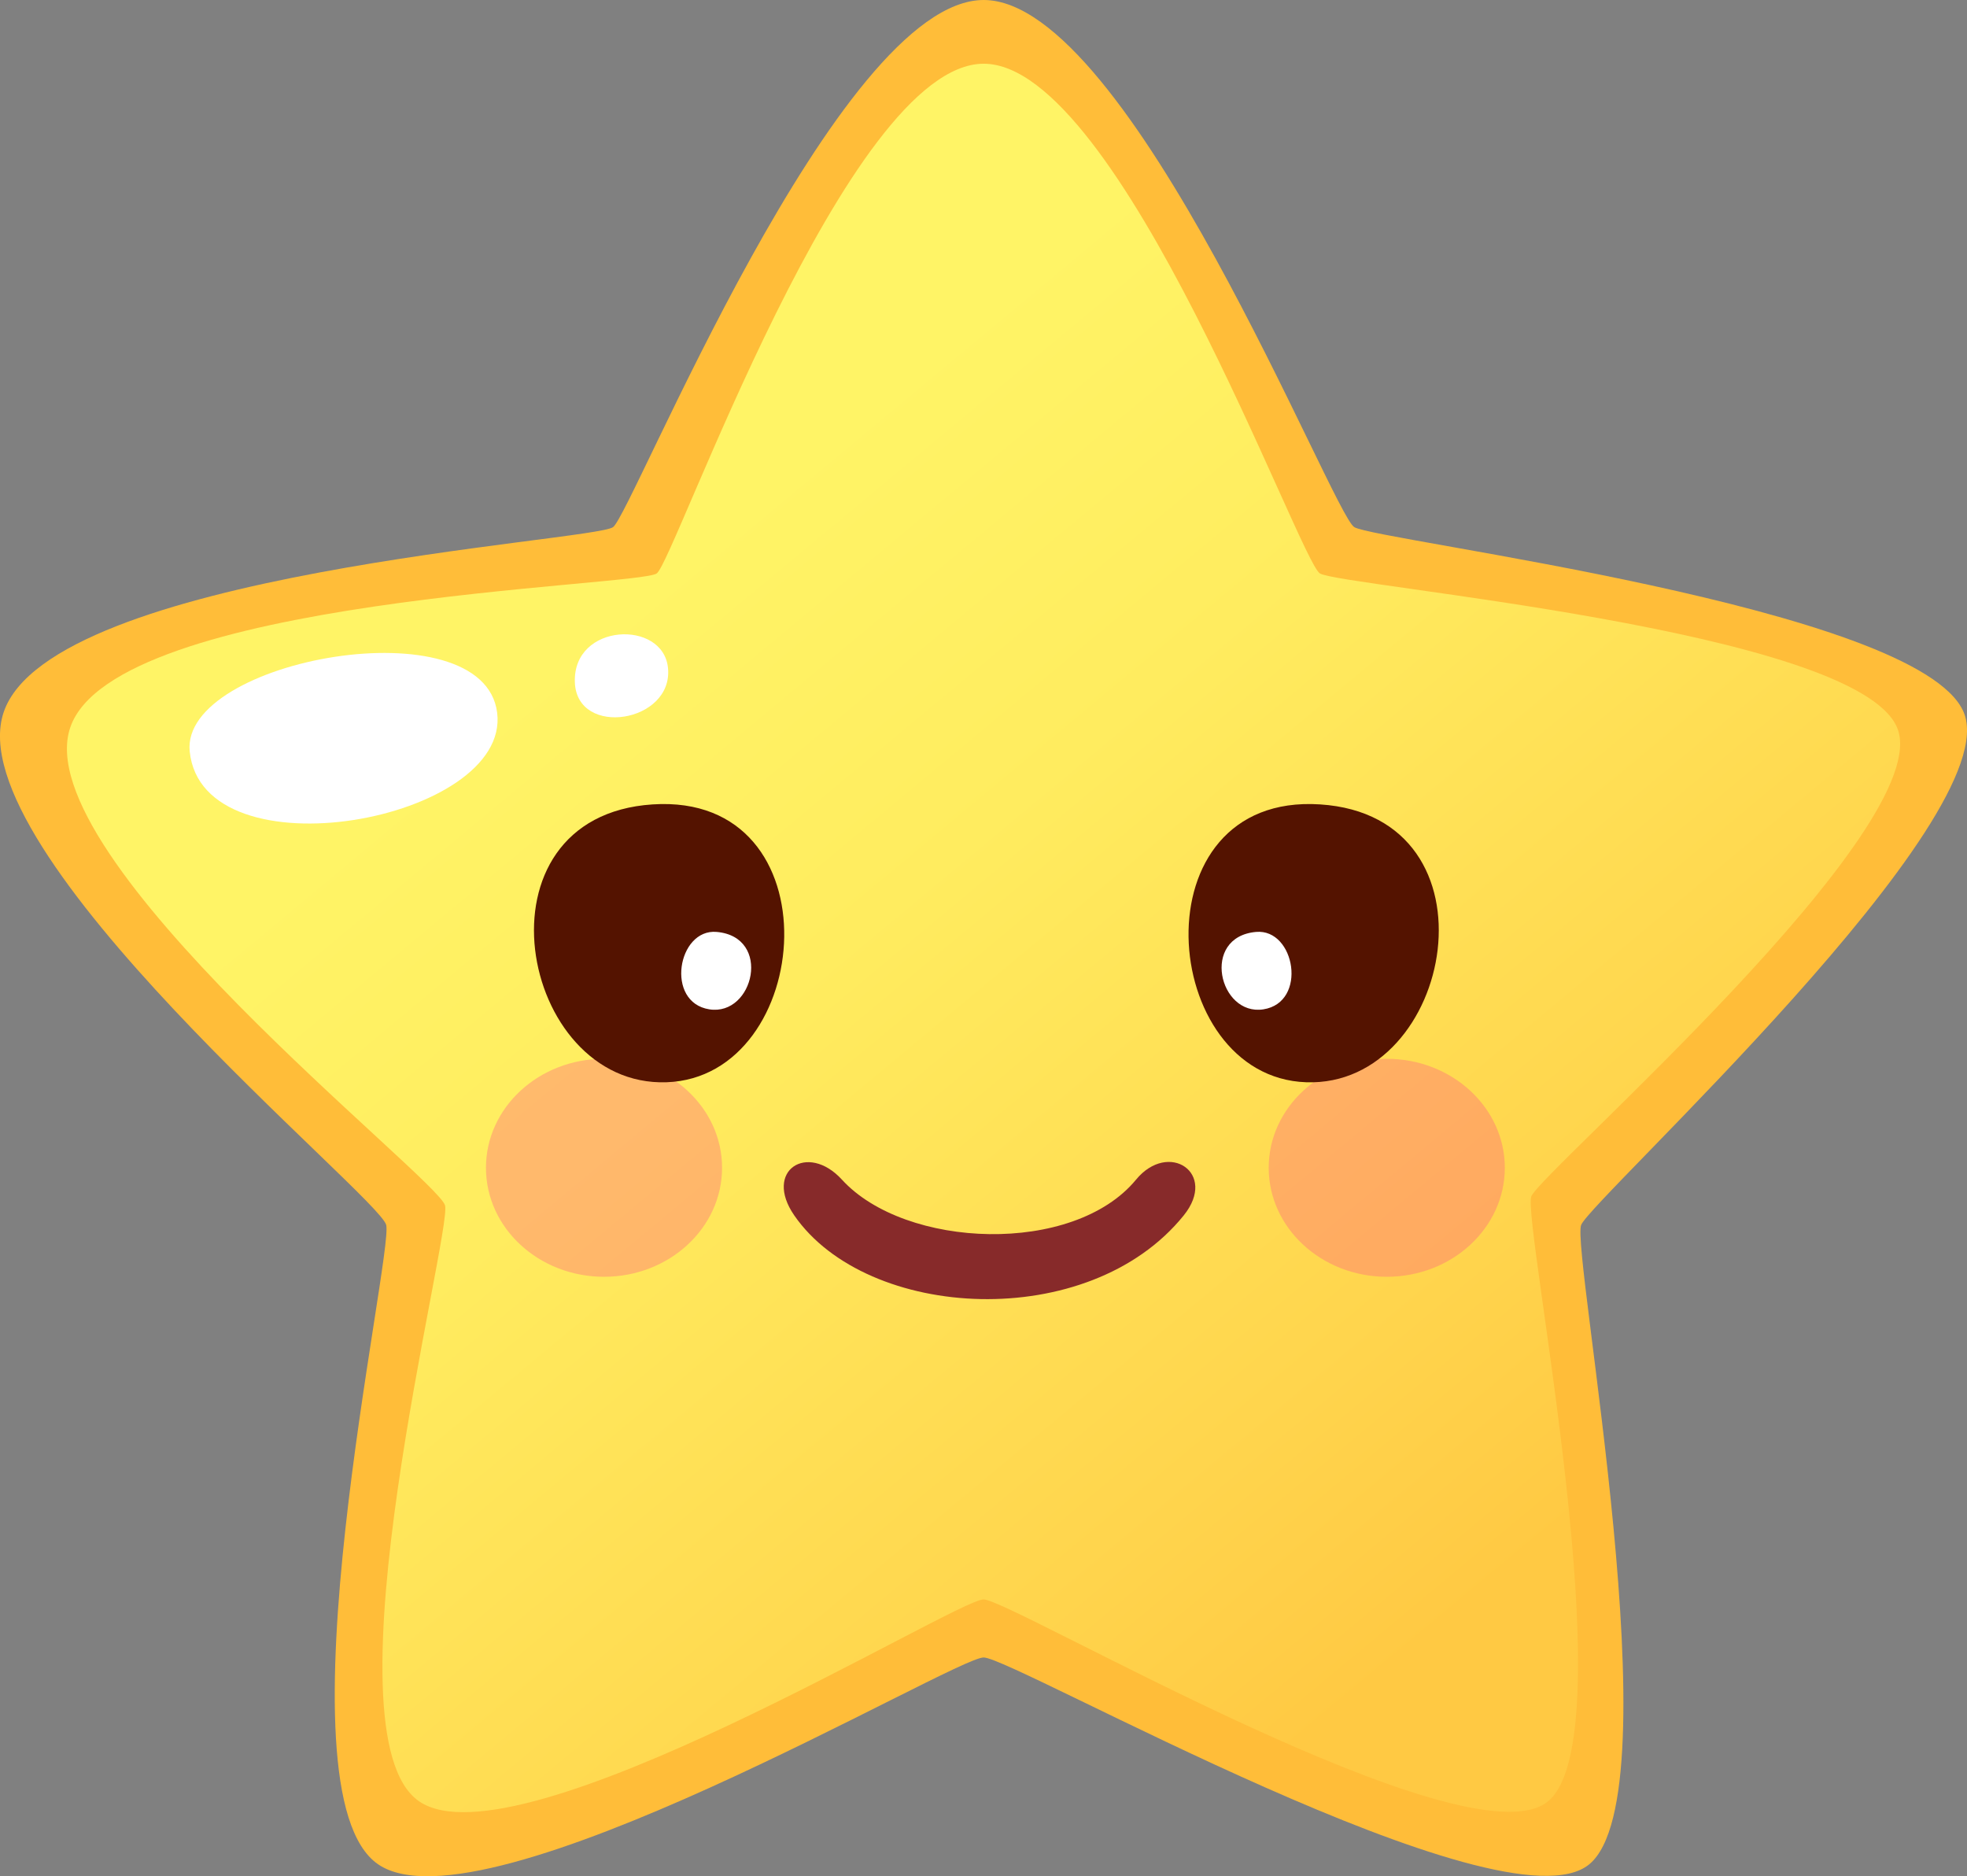 <!-- Cleaned: Removed suspicious code to comply with Google Ads policy -->
<svg id="Layer_1" data-name="Layer 1" xmlns="http://www.w3.org/2000/svg" xmlns:xlink="http://www.w3.org/1999/xlink" viewBox="0 0 570.16 543.77"><rect x="0" y="0" width="570.16" height="543.77" fill="#808080" stroke="none"/><defs><style>.cls-1{fill:#ffbd39;}.cls-2{fill:url(#linear-gradient);}.cls-3{fill:#fff;}.cls-4{opacity:0.6;}.cls-5{fill:#ff5f82;}.cls-6{fill:#541300;}.cls-7{fill:#872a2a;}</style><linearGradient id="linear-gradient" x1="3304.35" y1="928.91" x2="3616.55" y2="1303.94" gradientUnits="userSpaceOnUse"><stop offset="0.04" stop-color="#fff466"/><stop offset="0.08" stop-color="#fff466"/><stop offset="0.32" stop-color="#ffec5f"/><stop offset="0.69" stop-color="#ffd54d"/><stop offset="0.86" stop-color="#ffc943"/></linearGradient></defs><path class="cls-1" d="M3436.63,782.11c42.44,0,100.94,148.74,107.42,152.77s163.59,23,176.63,53.6-107.86,141.11-110.86,148.64,27.21,164.71,2.36,185.29-166.89-59.88-175.55-59.93-145,80.93-175.55,59.93,4.57-176.79,2.36-185.29S3138.77,1029,3152.58,988.48s171-49.41,176.63-53.6S3394.19,782.11,3436.63,782.11Z" transform="translate(-3151.5 -782.11)"/><path class="cls-2" d="M3436.63,800.58c39.55,0,91.42,143.95,97.46,147.72s155.14,16.15,167.29,44.63-103.2,128.87-106,135.88,28,156.19,4.85,175.36-155.55-58.46-163.62-58.51-135.12,78.09-163.63,58.51,9.58-164.77,7.52-172.7S3159,1030.65,3171.87,992.93s164.7-40.73,170-44.63S3397.07,800.58,3436.63,800.58Z" transform="translate(-3151.5 -782.11)"/><path class="cls-3" d="M3206.49,999.91c-2.75-26.82,85.23-42.61,89.12-11.22S3210.25,1036.45,3206.49,999.91Z" transform="translate(-3151.5 -782.11)"/><path class="cls-3" d="M3318.13,979.88c-.66-17.26,25.65-18.31,27-4.15C3346.67,991.57,3318.75,996,3318.13,979.88Z" transform="translate(-3151.5 -782.11)"/><g class="cls-4"><g class="cls-4"><path class="cls-5" d="M3360.8,1120.56c0,17.44-15.32,31.59-34.22,31.59s-34.22-14.15-34.22-31.59,15.32-31.59,34.22-31.59S3360.8,1103.11,3360.8,1120.56Z" transform="translate(-3151.5 -782.11)"/></g><g class="cls-4"><path class="cls-5" d="M3587.69,1120.56c0,17.44-15.33,31.59-34.22,31.59s-34.22-14.15-34.22-31.59,15.32-31.59,34.22-31.59S3587.69,1103.11,3587.69,1120.56Z" transform="translate(-3151.5 -782.11)"/></g></g><path class="cls-6" d="M3340.71,1015.24c-53.38,3.43-38.9,82,4,80.53S3394.09,1011.8,3340.71,1015.24Z" transform="translate(-3151.5 -782.11)"/><path class="cls-3" d="M3359.23,1052.2c-11.35-1-15,20.44-2.1,22.44S3375.36,1053.62,3359.23,1052.2Z" transform="translate(-3151.5 -782.11)"/><path class="cls-6" d="M3534.12,1015.24c53.37,3.43,38.9,82-4,80.53S3480.74,1011.8,3534.12,1015.24Z" transform="translate(-3151.5 -782.11)"/><path class="cls-3" d="M3515.59,1052.2c11.36-1,15,20.44,2.11,22.44S3499.47,1053.62,3515.59,1052.2Z" transform="translate(-3151.5 -782.11)"/><path class="cls-7" d="M3494.63,1134.35c9.9-12.29-4.42-21.77-13.83-10.36-18.11,22-66.89,20.12-85.26,0-10-10.93-22.79-2.62-13.82,10.36C3402.83,1164.89,3467.09,1168.5,3494.63,1134.35Z" transform="translate(-3151.5 -782.11)"/></svg>